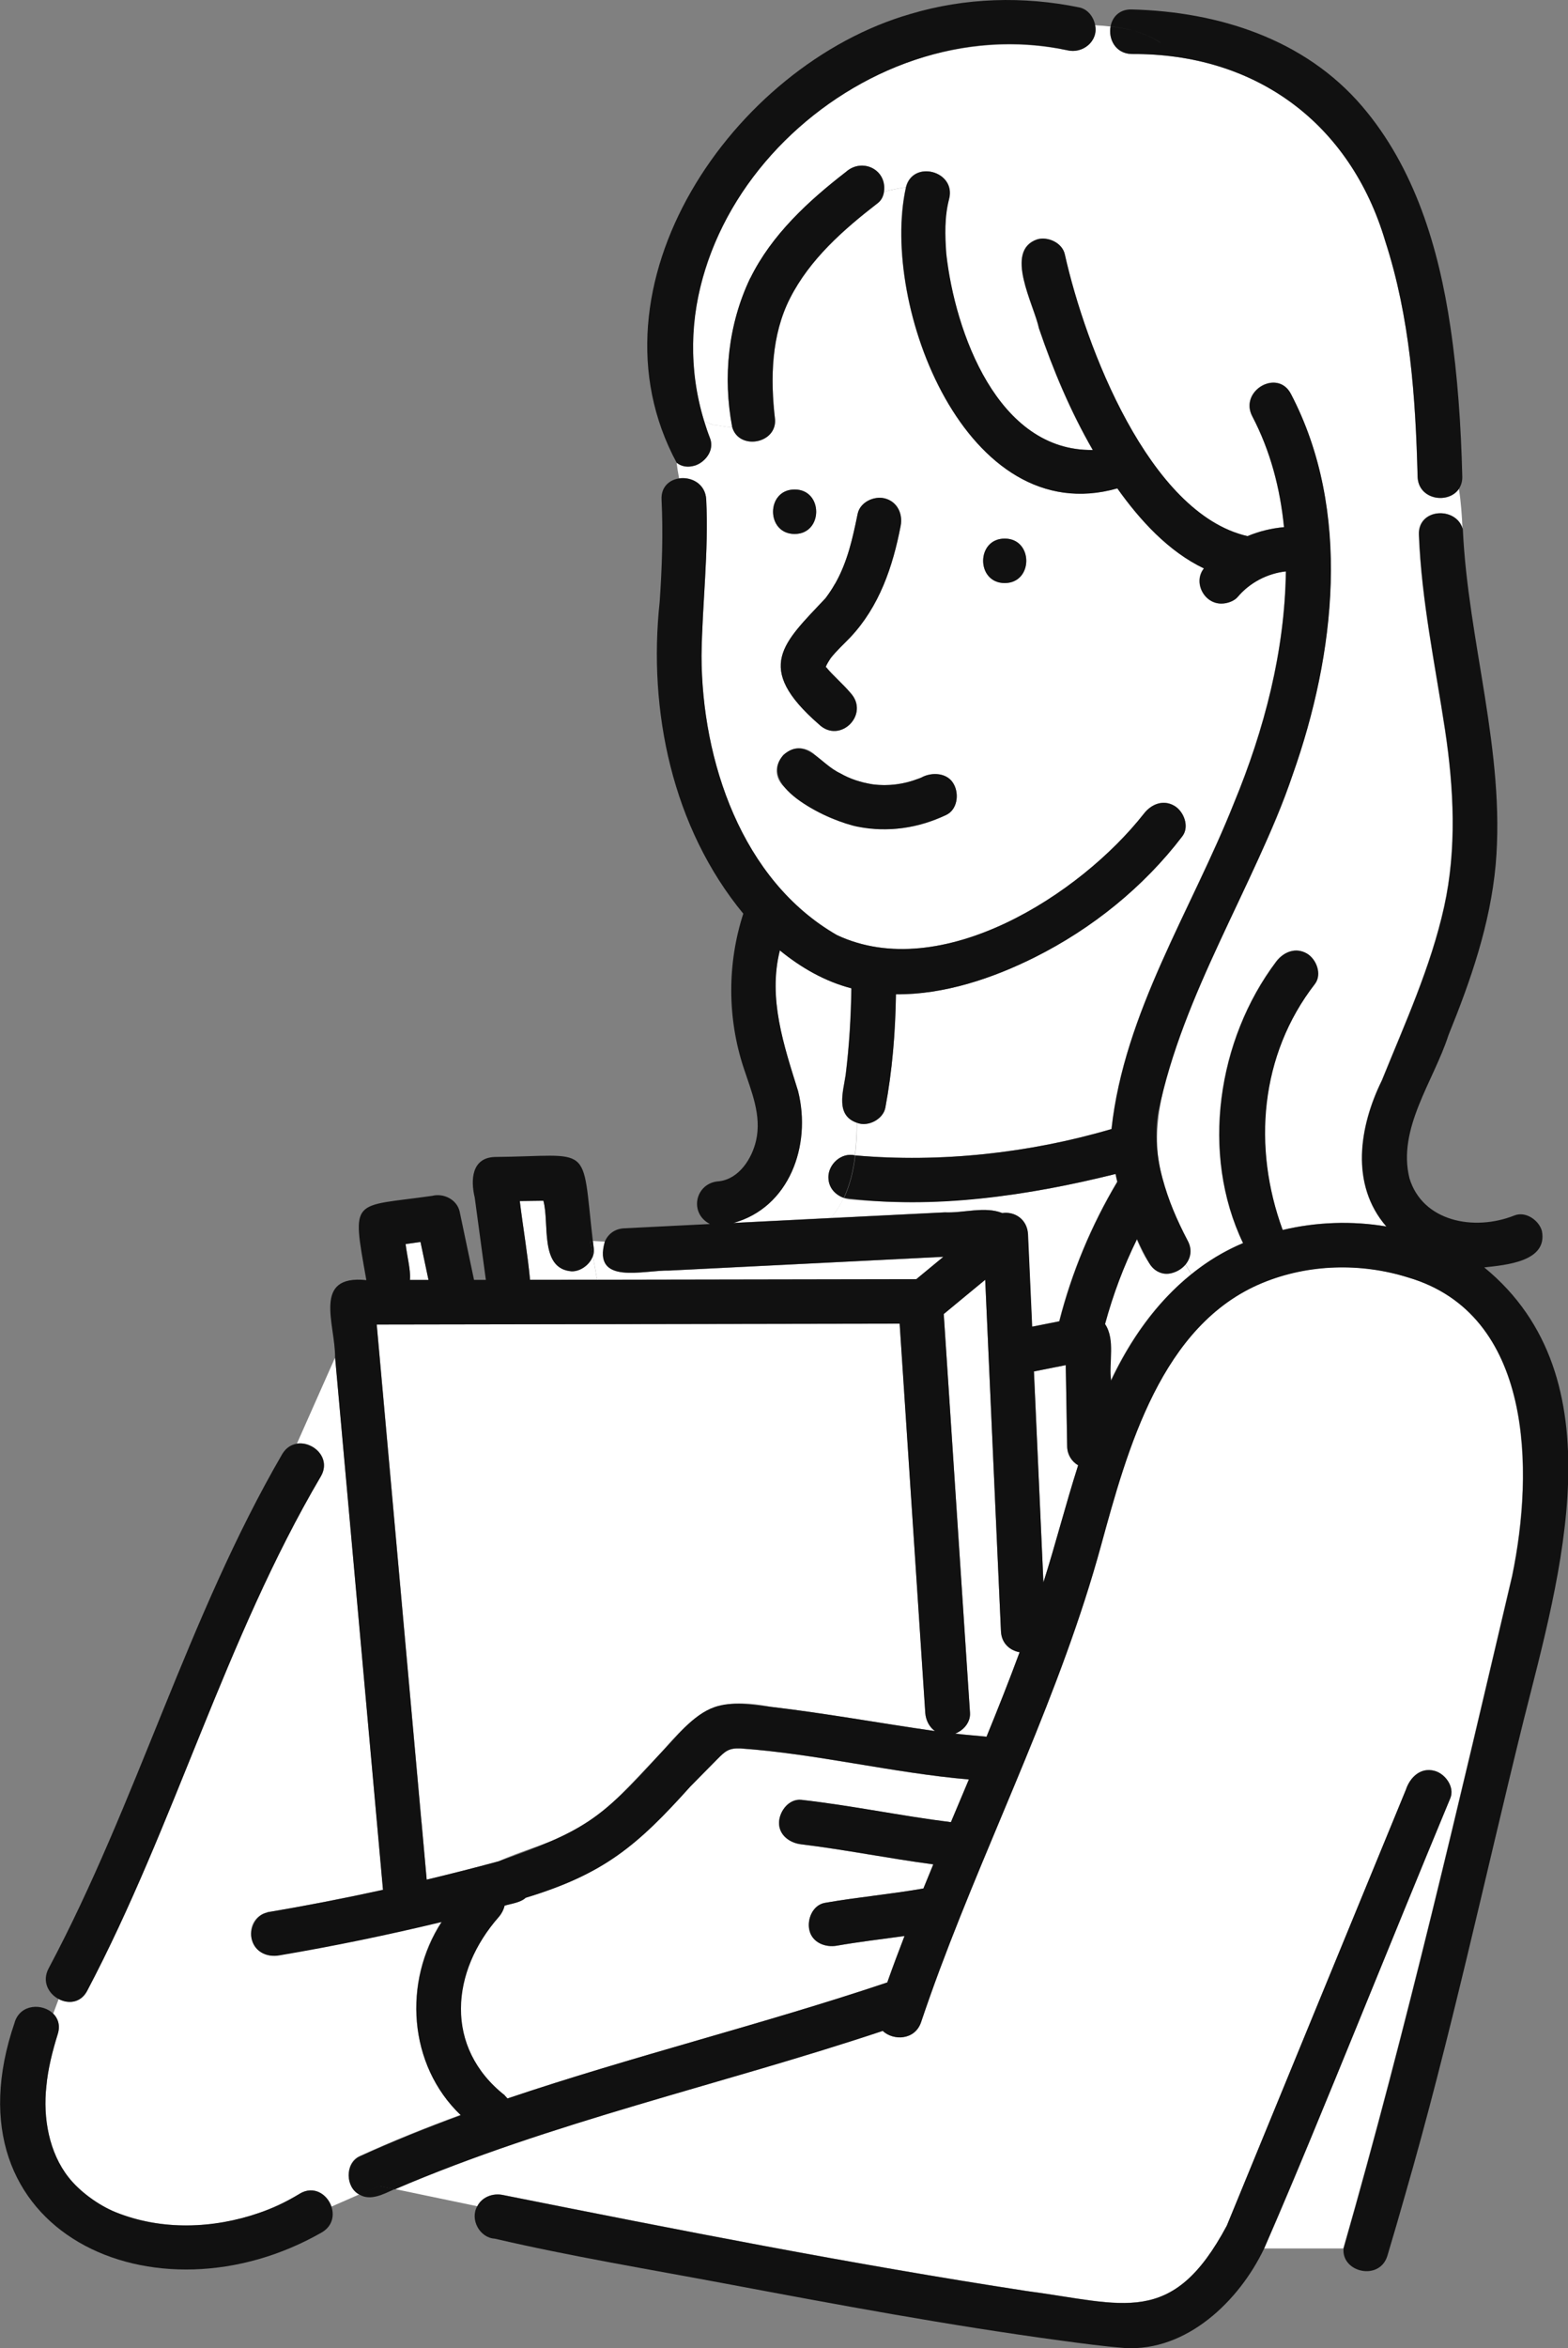 <svg width="143" height="214" viewBox="0 0 143 214" fill="none" xmlns="http://www.w3.org/2000/svg">
<rect x="0" y="0" width="143" height="214" fill="#808080" stroke="none"/>
<g id="_&#227;&#131;&#172;&#227;&#130;&#164;&#227;&#131;&#164;&#227;&#131;&#188;_1" clip-path="url(#clip0_1335_6161)">
<path id="Vector" d="M37.363 115.762C37.241 114.965 37.113 114.176 36.991 113.38C37.441 113.315 37.899 113.252 38.349 113.188C38.592 114.34 38.835 115.492 39.078 116.644C38.514 116.644 37.949 116.644 37.384 116.644C37.427 116.359 37.413 116.068 37.363 115.755V115.762Z" fill="white"/>
<path id="Vector_2" d="M70.225 155.536C65.136 154.519 63.385 156.162 60.219 159.803C57.632 162.427 55.131 165.606 51.7 167.171C49.878 168.074 47.448 168.7 45.468 169.631C43.295 170.229 41.109 170.776 38.914 171.302C37.399 154.441 35.877 137.572 34.362 120.711C50.257 120.683 66.158 120.661 82.052 120.633C82.553 128.221 83.053 135.816 83.553 143.404C83.832 147.635 84.111 151.867 84.389 156.105C84.432 156.781 84.754 157.385 85.269 157.762C80.28 157.051 75.249 156.134 70.225 155.543V155.536Z" fill="white"/>
<path id="Vector_3" d="M97.325 131.833C97.339 132.58 97.739 133.199 98.325 133.547C97.167 137.174 96.274 140.709 95.159 144.214C94.873 137.807 94.587 131.4 94.294 124.992C95.259 124.8 96.231 124.608 97.196 124.416C97.239 126.891 97.282 129.359 97.325 131.833Z" fill="white"/>
<path id="Vector_4" d="M75.227 60.576C75.242 60.619 75.249 60.633 75.256 60.662C75.256 60.662 75.256 60.662 75.249 60.655C75.249 60.633 75.242 60.612 75.227 60.583V60.576Z" fill="white"/>
<path id="Vector_5" d="M75.291 60.782C75.305 60.832 75.291 60.853 75.219 61.031C75.248 60.953 75.269 60.868 75.291 60.782Z" fill="white"/>
<path id="Vector_6" d="M88.462 156.098C87.662 143.98 86.869 131.869 86.068 119.751C87.326 118.713 88.591 117.674 89.849 116.629C90.142 123.228 90.442 129.828 90.735 136.427C90.921 140.502 91.1 144.584 91.285 148.659C91.335 149.776 92.122 150.416 92.986 150.572C92.036 153.161 91.021 155.721 89.97 158.267C89.013 158.16 88.048 158.11 87.105 157.982C87.883 157.691 88.512 156.944 88.462 156.091V156.098Z" fill="white"/>
<path id="Vector_7" d="M45.496 174.687C45.754 174.382 45.925 174.033 46.011 173.678C46.64 173.486 47.448 173.407 47.934 172.959C55.045 170.797 58.096 168.223 62.956 162.811C63.771 161.986 64.593 161.154 65.407 160.329C66.129 159.597 66.458 159.305 67.516 159.348C74.47 159.839 81.316 161.567 88.349 162.178C87.805 163.472 87.262 164.774 86.712 166.068C82.152 165.506 77.643 164.553 73.076 164.034C71.94 163.913 71.082 165.058 71.039 166.061C70.989 167.234 72.018 167.974 73.076 168.088C77.1 168.579 81.08 169.382 85.104 169.916C84.804 170.648 84.504 171.381 84.204 172.113C81.223 172.632 78.207 172.902 75.227 173.422C74.105 173.621 73.576 174.929 73.805 175.911C74.062 177.048 75.263 177.511 76.306 177.326C78.357 176.97 80.423 176.728 82.481 176.444C81.938 177.845 81.409 179.253 80.909 180.675C69.467 184.515 57.725 187.389 46.268 191.25C40.522 186.62 40.894 180.007 45.482 174.694L45.496 174.687Z" fill="white"/>
<path id="Vector_8" d="M75.548 107.292C75.548 108.224 76.149 108.885 76.949 109.169C76.642 109.824 76.249 110.442 75.77 110.997C72.804 111.146 69.838 111.296 66.872 111.445C71.954 110.051 74.026 104.412 72.775 99.434C71.482 95.281 70.017 90.992 71.11 86.605C73.033 88.169 75.219 89.428 77.635 90.061C77.592 92.72 77.435 95.38 77.106 98.019C76.863 99.547 76.192 101.66 78.143 102.321C78.135 103.302 78.085 104.305 77.971 105.294C76.735 105.002 75.541 106.09 75.541 107.292H75.548Z" fill="white"/>
<path id="Vector_9" d="M77.585 109.318C85.682 110.036 93.873 108.998 101.72 106.985C101.763 107.22 101.827 107.455 101.877 107.697C99.519 111.651 97.725 115.953 96.588 120.412C95.759 120.575 94.937 120.739 94.108 120.903C93.98 118.101 93.858 115.292 93.73 112.49C93.665 111.117 92.522 110.378 91.385 110.548C89.82 109.908 87.834 110.562 86.147 110.484C82.681 110.655 79.222 110.833 75.755 111.003C76.234 110.442 76.627 109.83 76.935 109.176C77.135 109.247 77.349 109.304 77.571 109.325L77.585 109.318Z" fill="white"/>
<path id="Vector_10" d="M101.291 125.824C101.077 124.167 101.699 122.091 100.741 120.661C101.484 117.937 102.442 115.392 103.657 112.924C104.558 115.072 105.815 117.44 108.102 115.207C108.274 115.52 108.453 115.825 108.646 116.124C105.387 118.734 103.064 122.105 101.284 125.831L101.291 125.824Z" fill="white"/>
<path id="Vector_11" d="M63.485 28.055C66.101 12.807 81.903 1.408 97.34 4.587C98.719 4.928 100.177 3.762 99.87 2.304C100.334 2.325 100.806 2.361 101.285 2.417C101.07 3.548 101.706 4.892 103.207 4.928C114.52 4.85 123.14 11.229 126.327 21.981C128.585 28.944 129.093 36.155 129.279 43.437C129.336 45.592 132.123 45.961 133.052 44.553C133.245 45.776 133.324 47 133.381 48.223C132.809 46.132 129.293 46.296 129.386 48.721C129.622 54.751 130.872 60.59 131.773 66.535C132.573 71.833 132.852 77.366 131.687 82.635C130.472 88.126 128.114 93.26 126.013 98.451C123.947 102.654 123.097 107.945 126.413 111.771C123.282 111.245 120.024 111.359 116.958 112.091C114.192 104.575 114.878 96.133 119.895 89.669C120.56 88.794 120.024 87.4 119.166 86.895C118.137 86.298 117.043 86.753 116.379 87.621C110.997 94.754 109.453 105.158 113.348 113.286C111.655 113.99 110.061 114.972 108.66 116.117C108.467 115.818 108.288 115.512 108.117 115.199C108.567 114.63 108.732 113.848 108.274 113.023C107.238 111.181 106.609 109.446 106.037 107.455C102.943 97.733 114.842 80.659 117.879 70.582C121.767 59.615 123.29 46.53 117.708 35.884C116.493 33.566 112.984 35.621 114.192 37.932C115.857 41.104 116.743 44.532 117.086 48.038C115.943 48.138 114.814 48.415 113.756 48.856C104.765 46.808 98.962 31.518 97.097 23.219C96.897 22.138 95.582 21.533 94.595 21.803C91.508 22.828 94.288 27.763 94.731 29.911C96.025 33.715 97.618 37.499 99.641 41.005C90.965 41.14 87.077 30.273 86.276 23.133C86.155 21.462 86.105 19.755 86.534 18.127C87.191 15.581 83.232 14.528 82.603 17.067C81.931 17.167 81.266 17.295 80.623 17.473C80.909 15.46 78.651 14.358 77.171 15.659C73.734 18.319 70.375 21.405 68.431 25.359C66.415 29.576 65.922 34.37 66.787 38.935C66.158 38.949 65.515 38.736 65.093 38.736C64.8 38.636 64.5 38.516 64.207 38.373C63.171 35.002 62.906 31.461 63.485 28.069V28.055Z" fill="white"/>
<path id="Vector_12" d="M63.334 42.456C64.321 42.185 65.15 40.983 64.757 39.967C64.549 39.44 64.371 38.907 64.206 38.366C64.499 38.509 64.792 38.637 65.092 38.729C65.514 38.729 66.15 38.942 66.786 38.928C67.387 41.047 70.803 40.471 70.695 38.26C70.238 34.448 70.36 30.522 72.061 27.18C73.869 23.624 76.913 20.943 80.058 18.518C80.394 18.262 80.572 17.878 80.63 17.473C81.273 17.302 81.937 17.167 82.609 17.067C80.222 27.777 88.091 48.436 101.884 44.504C103.935 47.391 106.544 50.257 109.781 51.8C108.774 53.059 109.803 55.05 111.411 55C111.89 55 112.526 54.78 112.847 54.41C113.948 53.102 115.549 52.255 117.257 52.07C117.164 59.331 115.291 66.493 112.526 73.177C108.638 82.97 102.52 92.243 101.355 102.889C93.894 105.087 85.725 105.983 77.985 105.293C78.1 104.304 78.15 103.302 78.157 102.32C79.15 102.726 80.544 102.007 80.744 100.941C81.38 97.556 81.659 94.064 81.709 90.608C86.09 90.657 90.571 89.143 94.373 87.237C99.59 84.627 104.3 80.844 107.83 76.207C108.502 75.332 107.959 73.938 107.101 73.433C106.072 72.836 104.979 73.291 104.314 74.159C98.504 81.548 85.832 89.669 76.334 85.217C67.63 80.232 63.999 69.294 63.978 59.758C64.042 54.993 64.649 50.292 64.406 45.521C64.335 44.077 63.041 43.437 61.934 43.593C61.841 43.117 61.762 42.64 61.705 42.164C62.155 42.477 62.713 42.605 63.334 42.441V42.456ZM91.629 53.137C94.251 53.137 94.251 49.084 91.629 49.084C89.006 49.084 89.006 53.137 91.629 53.137ZM80.715 45.428C79.715 45.158 78.421 45.77 78.214 46.843C77.671 49.56 77.028 52.262 75.291 54.517C71.453 58.613 68.709 60.803 74.683 66.009C76.592 67.851 79.372 65.106 77.564 63.143C76.899 62.354 75.977 61.571 75.341 60.796C75.334 60.782 75.327 60.768 75.32 60.754C75.412 60.526 75.698 60.071 75.755 59.992C76.284 59.303 76.949 58.72 77.549 58.087C80.201 55.278 81.43 51.644 82.145 47.917C82.352 46.836 81.852 45.734 80.722 45.428H80.715ZM71.453 71.655C75.291 75.524 81.344 76.754 86.275 74.272C87.305 73.796 87.483 72.395 87.004 71.499C86.44 70.382 84.946 70.34 84.024 70.859C82.638 71.435 81.101 71.677 79.608 71.485C77.449 71.15 75.791 70.176 74.326 68.79C72.411 66.962 69.581 69.771 71.446 71.655H71.453ZM72.468 48.664C75.091 48.664 75.091 44.61 72.468 44.61C69.845 44.61 69.845 48.664 72.468 48.664Z" fill="white"/>
<path id="Vector_13" d="M54.158 113.834C54.13 113.585 54.101 113.344 54.072 113.095L55.166 113.159C54.022 117.17 58.682 115.74 61.048 115.797C69.381 115.378 77.714 114.965 86.04 114.545C85.218 115.228 84.396 115.904 83.567 116.586C73.862 116.601 64.164 116.615 54.458 116.636L54.08 114.474C54.151 114.275 54.187 114.062 54.158 113.849V113.834Z" fill="white"/>
<path id="Vector_14" d="M49.556 109.432C50.127 111.48 49.184 115.619 52.114 115.861C52.922 115.896 53.801 115.256 54.072 114.46L54.451 116.622C52.414 116.622 50.377 116.622 48.341 116.629C48.112 114.232 47.697 111.843 47.404 109.453C48.119 109.446 48.834 109.432 49.556 109.425V109.432Z" fill="white"/>
<path id="Vector_15" d="M27.323 199.934C22.262 202.956 16.016 203.759 10.535 201.605C8.97 200.965 7.254 199.713 6.254 198.433C4.481 196.193 3.902 193.014 4.231 190.112C4.367 188.591 4.782 186.934 5.267 185.376C5.518 184.594 5.296 183.947 4.853 183.513L5.353 182.176C6.225 182.638 7.362 182.553 7.955 181.429C15.966 166.246 20.526 149.385 29.259 134.557C30.245 132.879 28.559 131.329 27.079 131.563L30.567 123.705C32.025 139.877 33.476 156.048 34.934 172.22C31.432 172.988 27.909 173.678 24.371 174.268C21.819 175.022 22.82 178.741 25.45 178.172C30.424 177.34 35.363 176.316 40.265 175.129C36.721 180.583 37.214 188.171 42.002 192.737C38.879 193.882 35.799 195.119 32.776 196.499C31.425 197.139 31.489 199.35 32.776 199.983L30.231 201.1C29.86 199.983 28.63 199.13 27.323 199.919V199.934Z" fill="white"/>
<path id="Vector_16" d="M37.07 199.031C51.135 193.206 66.057 189.857 80.479 185.071C81.444 185.981 83.424 185.931 83.981 184.26C84.517 182.66 85.075 181.074 85.668 179.502C90.492 166.581 96.731 154.2 100.383 140.858C102.792 132.061 105.879 120.704 115.113 116.9C119.308 115.172 124.096 115.058 128.384 116.402C139.819 119.759 139.884 134.01 137.89 143.618C133.073 164.113 128.306 184.665 122.503 204.912H115.291C119.001 196.549 122.288 187.965 125.833 179.524C127.977 174.304 130.121 169.091 132.265 163.871C132.687 162.854 131.808 161.645 130.843 161.382C129.556 161.027 128.584 161.973 128.213 163.103C122.76 176.345 117.328 189.587 111.882 202.828C106.908 212.151 102.484 209.947 93.651 208.788C77.642 206.334 61.748 203.198 45.868 200.033C44.924 199.841 43.945 200.233 43.523 201.065L35.976 199.493C36.341 199.336 36.698 199.173 37.063 199.016L37.07 199.031Z" fill="white"/>
<path id="Vector_17" d="M68.424 25.352C70.368 21.398 73.719 18.312 77.164 15.652C78.636 14.358 80.902 15.453 80.616 17.466C79.108 17.871 77.7 18.476 76.492 19.272C77.7 18.468 79.108 17.871 80.616 17.466C80.559 17.878 80.38 18.255 80.044 18.511C76.907 20.936 73.855 23.624 72.047 27.173C70.346 30.515 70.232 34.441 70.682 38.253C70.796 40.457 67.373 41.047 66.773 38.921C65.908 34.356 66.401 29.562 68.416 25.345L68.424 25.352Z" fill="#111111"/>
<path id="Vector_18" d="M76.156 53.208C77.307 51.181 77.75 49.083 78.214 46.843C78.421 45.769 79.722 45.158 80.716 45.428C81.845 45.734 82.345 46.843 82.138 47.917C81.423 51.643 80.194 55.27 77.542 58.087C76.942 58.719 76.285 59.303 75.749 59.992C75.699 60.056 75.398 60.533 75.313 60.753C75.32 60.767 75.327 60.782 75.334 60.796C75.97 61.578 76.892 62.353 77.557 63.143C79.365 65.098 76.592 67.858 74.677 66.009C68.702 60.796 71.46 58.599 75.284 54.517C75.599 54.097 75.891 53.663 76.149 53.201L76.156 53.208ZM75.227 60.575C75.227 60.575 75.241 60.625 75.248 60.647C75.248 60.647 75.248 60.647 75.255 60.654C75.248 60.625 75.241 60.611 75.227 60.568V60.575ZM75.291 60.782C75.27 60.867 75.248 60.952 75.22 61.031C75.284 60.853 75.298 60.831 75.291 60.782Z" fill="#111111"/>
<path id="Vector_19" d="M105.816 3.875C104.465 2.979 102.864 2.588 101.284 2.403C101.442 1.557 102.085 0.832 103.207 0.86C111.097 1.066 118.966 3.541 124.218 9.678C129.028 15.297 131.208 22.593 132.273 29.776C132.945 34.299 133.245 38.857 133.359 43.423C133.374 43.871 133.252 44.24 133.059 44.539C132.13 45.947 129.343 45.585 129.286 43.423C129.1 36.133 128.592 28.929 126.334 21.967C123.139 11.222 114.506 4.843 103.207 4.921C101.713 4.878 101.07 3.541 101.284 2.41C102.857 2.588 104.465 2.979 105.816 3.883V3.875Z" fill="#111111"/>
<path id="Vector_20" d="M83.053 1.266C88.048 -0.221 93.33 -0.37 98.426 0.676C99.205 0.832 99.741 1.543 99.876 2.297C99.105 2.261 98.354 2.254 97.675 2.254C98.354 2.254 99.105 2.254 99.876 2.297C100.184 3.762 98.733 4.921 97.346 4.58C78.55 0.455 58.461 19.464 64.214 38.359C62.106 37.314 60.312 35.088 61.026 32.244C60.312 35.095 62.113 37.314 64.214 38.359C64.378 38.893 64.557 39.433 64.764 39.96C65.386 41.638 63.085 43.267 61.712 42.178C53.022 26.078 66.823 5.931 83.053 1.266Z" fill="#111111"/>
<path id="Vector_21" d="M72.468 44.61C75.091 44.61 75.091 48.664 72.468 48.664C69.846 48.664 69.846 44.61 72.468 44.61Z" fill="#111111"/>
<path id="Vector_22" d="M91.629 53.138C89.006 53.138 89.006 49.084 91.629 49.084C94.251 49.084 94.251 53.138 91.629 53.138Z" fill="#111111"/>
<path id="Vector_23" d="M83.71 70.987C83.818 70.951 83.918 70.909 84.025 70.866C84.947 70.347 86.441 70.39 87.005 71.506C87.477 72.402 87.305 73.803 86.276 74.28C83.703 75.46 80.995 75.901 78.193 75.339C75.892 74.898 68.824 71.769 71.454 68.79C73.469 67.04 74.834 69.671 76.635 70.475C77.521 70.987 78.429 71.293 79.615 71.485C80.995 71.663 82.417 71.485 83.718 70.98L83.71 70.987Z" fill="#111111"/>
<path id="Vector_24" d="M43.524 201.078C43.946 200.239 44.925 199.848 45.868 200.047C61.748 203.211 77.643 206.348 93.652 208.801C102.485 209.96 106.895 212.165 111.883 202.842C117.329 189.6 122.76 176.351 128.213 163.117C128.585 161.986 129.557 161.033 130.843 161.396C131.808 161.659 132.687 162.868 132.266 163.885C126.563 177.539 121.16 191.342 115.285 204.925C113.019 209.683 108.224 214.341 102.549 213.985C100.598 213.829 98.647 213.566 96.71 213.303C86.476 211.923 76.306 210.024 66.158 208.118C59.154 206.803 52.072 205.636 45.125 204.022C43.738 203.944 42.845 202.266 43.517 201.078H43.524Z" fill="#111111"/>
<path id="Vector_25" d="M34.562 199.208L35.984 199.507C34.991 199.948 33.797 200.623 32.768 199.997L34.562 199.208Z" fill="#111111"/>
<path id="Vector_26" d="M24.363 174.282C27.901 173.684 31.424 173.002 34.926 172.234C33.468 156.062 32.017 139.89 30.559 123.719C30.588 120.682 28.437 116.145 33.411 116.664C32.053 109.041 32.075 110.029 39.414 108.984C40.458 108.721 41.658 109.311 41.916 110.399C42.352 112.483 42.795 114.566 43.231 116.643C43.588 116.643 43.945 116.643 44.31 116.643C43.974 114.14 43.631 111.643 43.295 109.14C42.909 107.547 43.009 105.527 45.103 105.442C54.115 105.357 53.022 104.013 54.065 113.094L53.829 113.08L54.072 114.46C53.808 115.256 52.922 115.896 52.114 115.861C49.177 115.619 50.127 111.48 49.556 109.432C48.841 109.439 48.126 109.453 47.404 109.46C47.697 111.85 48.112 114.239 48.341 116.636C50.377 116.636 52.414 116.636 54.451 116.629C64.156 116.614 73.855 116.6 83.56 116.579C84.382 115.896 85.204 115.22 86.033 114.538C77.7 114.957 69.367 115.37 61.041 115.789C58.682 115.74 54.015 117.162 55.159 113.151C55.437 112.504 56.023 111.985 56.924 111.942C59.532 111.814 62.134 111.679 64.743 111.551C62.784 110.541 63.42 107.768 65.586 107.654C67.415 107.433 68.58 105.577 68.952 103.949C69.474 101.652 68.53 99.476 67.823 97.328C66.322 92.791 66.315 87.813 67.787 83.268C61.319 75.417 59.089 64.786 60.161 54.851C60.376 51.743 60.483 48.642 60.333 45.528C60.276 44.368 61.048 43.728 61.934 43.6C62.241 45.215 62.641 46.836 62.641 48.45C62.641 46.836 62.234 45.215 61.934 43.6C63.041 43.437 64.335 44.084 64.407 45.528C64.642 50.299 64.042 55 63.978 59.765C63.999 69.301 67.63 80.232 76.335 85.224C85.833 89.669 98.497 81.555 104.314 74.166C104.979 73.298 106.072 72.836 107.101 73.44C107.966 73.945 108.502 75.332 107.83 76.214C104.3 80.843 99.59 84.634 94.373 87.244C90.564 89.15 86.09 90.664 81.709 90.615C81.659 94.071 81.38 97.555 80.744 100.948C80.544 102.014 79.15 102.733 78.157 102.327C78.171 101.054 78.128 99.817 78.128 98.715C78.128 99.824 78.171 101.054 78.157 102.327C76.156 101.645 76.921 99.469 77.135 97.911C77.457 95.308 77.614 92.691 77.65 90.074C75.227 89.448 73.047 88.19 71.125 86.618C70.024 91.006 71.496 95.287 72.79 99.447C74.033 104.432 71.961 110.065 66.886 111.458C69.852 111.309 72.818 111.16 75.784 111.01C74.969 111.963 73.89 112.76 72.432 113.3C73.89 112.753 74.962 111.956 75.784 111.01C79.251 110.84 82.71 110.662 86.176 110.491C87.862 110.57 89.842 109.915 91.414 110.555C92.551 110.385 93.694 111.124 93.758 112.497C93.887 115.299 94.009 118.108 94.137 120.91C94.966 120.746 95.788 120.583 96.617 120.419C97.754 115.96 99.547 111.665 101.906 107.704C101.849 107.469 101.791 107.234 101.749 106.992C93.716 108.969 85.225 110.257 76.978 109.176C77.535 107.981 77.85 106.658 78.007 105.3C85.754 105.983 93.923 105.094 101.377 102.896C102.535 92.25 108.659 82.977 112.547 73.184C115.313 66.499 117.186 59.338 117.278 52.077C115.578 52.262 113.97 53.108 112.869 54.417C112.547 54.794 111.911 55.007 111.432 55.007C109.824 55.057 108.795 53.066 109.803 51.807C106.565 50.264 103.957 47.398 101.906 44.511C88.112 48.436 80.244 27.791 82.631 17.074C83.26 14.528 87.219 15.588 86.562 18.134C86.133 19.762 86.183 21.476 86.304 23.14C87.105 30.28 90.993 41.147 99.669 41.012C97.646 37.506 96.052 33.722 94.759 29.918C94.309 27.756 91.529 22.849 94.616 21.811C95.609 21.54 96.917 22.145 97.125 23.226C98.99 31.525 104.772 46.8 113.777 48.863C114.834 48.422 115.963 48.145 117.107 48.045C116.764 44.539 115.871 41.111 114.213 37.94C113.005 35.628 116.514 33.58 117.729 35.891C123.31 46.544 121.781 59.63 117.9 70.589C114.277 81.007 107.895 90.451 105.644 101.339C104.957 105.428 106.423 109.432 108.302 113.037C109.581 115.313 106.065 117.361 104.786 115.085C104.393 114.396 104.035 113.67 103.7 112.931C102.485 115.398 101.527 117.944 100.784 120.668C101.741 122.097 101.112 124.174 101.334 125.831C103.814 120.547 107.73 115.661 113.376 113.293C109.481 105.165 111.025 94.761 116.407 87.628C117.071 86.76 118.165 86.305 119.194 86.902C120.059 87.407 120.595 88.794 119.923 89.676C114.906 96.14 114.22 104.575 116.985 112.099C120.059 111.366 123.31 111.252 126.441 111.779C123.125 107.945 123.968 102.669 126.04 98.459C128.142 93.267 130.5 88.133 131.715 82.643C132.88 77.38 132.601 71.847 131.801 66.542C130.9 60.597 129.65 54.758 129.414 48.728C129.321 46.303 132.837 46.139 133.409 48.23C133.88 58.478 137.304 68.505 136.403 78.824C135.903 84.236 134.138 89.327 132.101 94.334C130.75 98.537 127.413 102.854 128.542 107.384C129.735 111.316 134.424 112.241 138.119 110.769C139.141 110.363 140.355 111.21 140.62 112.184C141.17 114.986 137.325 115.285 135.36 115.505C147.659 125.561 142.264 143.631 138.962 156.745C135.388 171.188 132.28 185.745 128.142 200.047C127.62 201.889 127.084 203.731 126.534 205.565C125.84 207.905 122.338 207.109 122.531 204.932C128.335 184.686 133.094 164.126 137.918 143.638C139.912 134.038 139.848 119.765 128.413 116.422C124.118 115.078 119.33 115.192 115.142 116.92C105.908 120.725 102.821 132.082 100.412 140.879C96.76 154.22 90.521 166.601 85.697 179.523C85.111 181.102 84.546 182.688 84.01 184.281C83.453 185.952 81.473 186.001 80.508 185.091C65.722 190.02 50.377 193.369 36.012 199.528L34.59 199.229L32.796 200.018C31.51 199.385 31.439 197.174 32.796 196.534C35.819 195.154 38.907 193.917 42.023 192.772C37.234 188.206 36.741 180.618 40.286 175.164C35.383 176.344 30.445 177.368 25.471 178.207C24.385 178.392 23.277 177.923 22.97 176.792C22.698 175.818 23.298 174.481 24.392 174.303L24.363 174.282ZM95.159 144.207C96.274 140.701 97.167 137.16 98.325 133.54C97.739 133.191 97.339 132.573 97.325 131.826C97.282 129.351 97.239 126.883 97.196 124.409C96.231 124.601 95.259 124.793 94.294 124.985C94.58 131.392 94.866 137.8 95.159 144.207ZM38.349 113.187C37.899 113.251 37.442 113.315 36.992 113.379C37.106 114.46 37.456 115.569 37.385 116.65C37.949 116.65 38.514 116.65 39.078 116.65C38.835 115.498 38.592 114.346 38.349 113.194V113.187ZM89.971 158.274C91.014 155.721 92.029 153.16 92.987 150.579C92.122 150.423 91.336 149.79 91.286 148.666C91.1 144.591 90.921 140.509 90.735 136.434C90.442 129.835 90.142 123.235 89.849 116.636C88.591 117.674 87.326 118.712 86.069 119.758C86.762 130.318 87.462 140.879 88.155 151.439C88.255 152.997 88.363 154.547 88.463 156.105C88.52 156.958 87.884 157.705 87.105 157.996C88.048 158.117 89.013 158.174 89.971 158.281V158.274ZM46.039 190.98C46.132 191.058 46.211 191.15 46.282 191.243C57.739 187.381 69.474 184.508 80.923 180.668C81.423 179.253 81.952 177.845 82.495 176.437C80.437 176.721 78.364 176.963 76.32 177.318C75.277 177.503 74.076 177.041 73.819 175.903C73.59 174.915 74.119 173.606 75.241 173.414C78.221 172.895 81.237 172.625 84.218 172.106C84.518 171.373 84.818 170.641 85.118 169.908C81.094 169.375 77.114 168.571 73.09 168.08C72.032 167.967 71.003 167.234 71.053 166.054C71.096 165.058 71.954 163.906 73.09 164.027C77.657 164.539 82.166 165.492 86.726 166.061C87.269 164.766 87.82 163.465 88.363 162.171C81.33 161.559 74.491 159.831 67.53 159.34C66.472 159.298 66.143 159.589 65.421 160.322C64.6 161.147 63.785 161.979 62.97 162.804C58.103 168.23 55.066 170.79 47.947 172.952C47.462 173.4 46.654 173.478 46.025 173.67C45.939 174.033 45.761 174.381 45.511 174.68C41.108 179.637 40.479 186.613 46.061 190.972L46.039 190.98ZM38.442 166.054C38.599 167.803 38.757 169.553 38.914 171.302C41.108 170.776 43.288 170.221 45.468 169.631C53.215 166.864 54.701 165.911 60.211 159.81C61.655 158.345 63.163 156.268 65.171 155.571C66.751 155.024 68.595 155.351 70.217 155.543C75.241 156.126 80.272 157.05 85.261 157.762C84.754 157.392 84.432 156.78 84.382 156.105C84.103 151.873 83.824 147.642 83.546 143.403C83.045 135.815 82.545 128.22 82.045 120.632C66.15 120.661 50.249 120.682 34.354 120.711C35.712 135.823 37.077 150.942 38.435 166.054H38.442Z" fill="#111111"/>
<path id="Vector_27" d="M54.066 113.094C54.108 113.549 54.244 114.019 54.073 114.46L53.83 113.08L54.066 113.094Z" fill="#111111"/>
<path id="Vector_28" d="M75.549 107.291C75.549 106.089 76.735 105.001 77.978 105.293C77.821 106.651 77.507 107.974 76.949 109.169C76.156 108.884 75.549 108.223 75.549 107.291Z" fill="#111111"/>
<path id="Vector_29" d="M4.431 179.396C12.514 164.234 17.088 147.415 25.735 132.523C26.078 131.947 26.557 131.656 27.072 131.571C28.551 131.336 30.238 132.886 29.252 134.564C20.518 149.399 15.959 166.253 7.947 181.437C7.354 182.56 6.217 182.645 5.345 182.183C4.424 181.693 3.802 180.583 4.431 179.396Z" fill="#111111"/>
<path id="Vector_30" d="M1.336 184.302C1.872 182.602 3.888 182.567 4.852 183.512C5.296 183.946 5.51 184.593 5.267 185.376C4.781 186.933 4.366 188.59 4.231 190.112C3.902 193.013 4.481 196.192 6.253 198.432C7.254 199.712 8.962 200.964 10.534 201.604C14.686 203.304 19.468 203.112 23.67 201.661C24.921 201.234 25.978 200.744 27.322 199.933C28.623 199.144 29.859 199.997 30.231 201.113C30.495 201.917 30.317 202.863 29.38 203.432C14.236 212.136 -5.296 203.553 1.343 184.302H1.336Z" fill="#111111"/>
</g>
<defs>
<clipPath id="clip0_1335_6161">
<rect width="143" height="214" fill="white" transform="matrix(-1 0 0 1 143 0)"/>
</clipPath>
</defs>
</svg>
